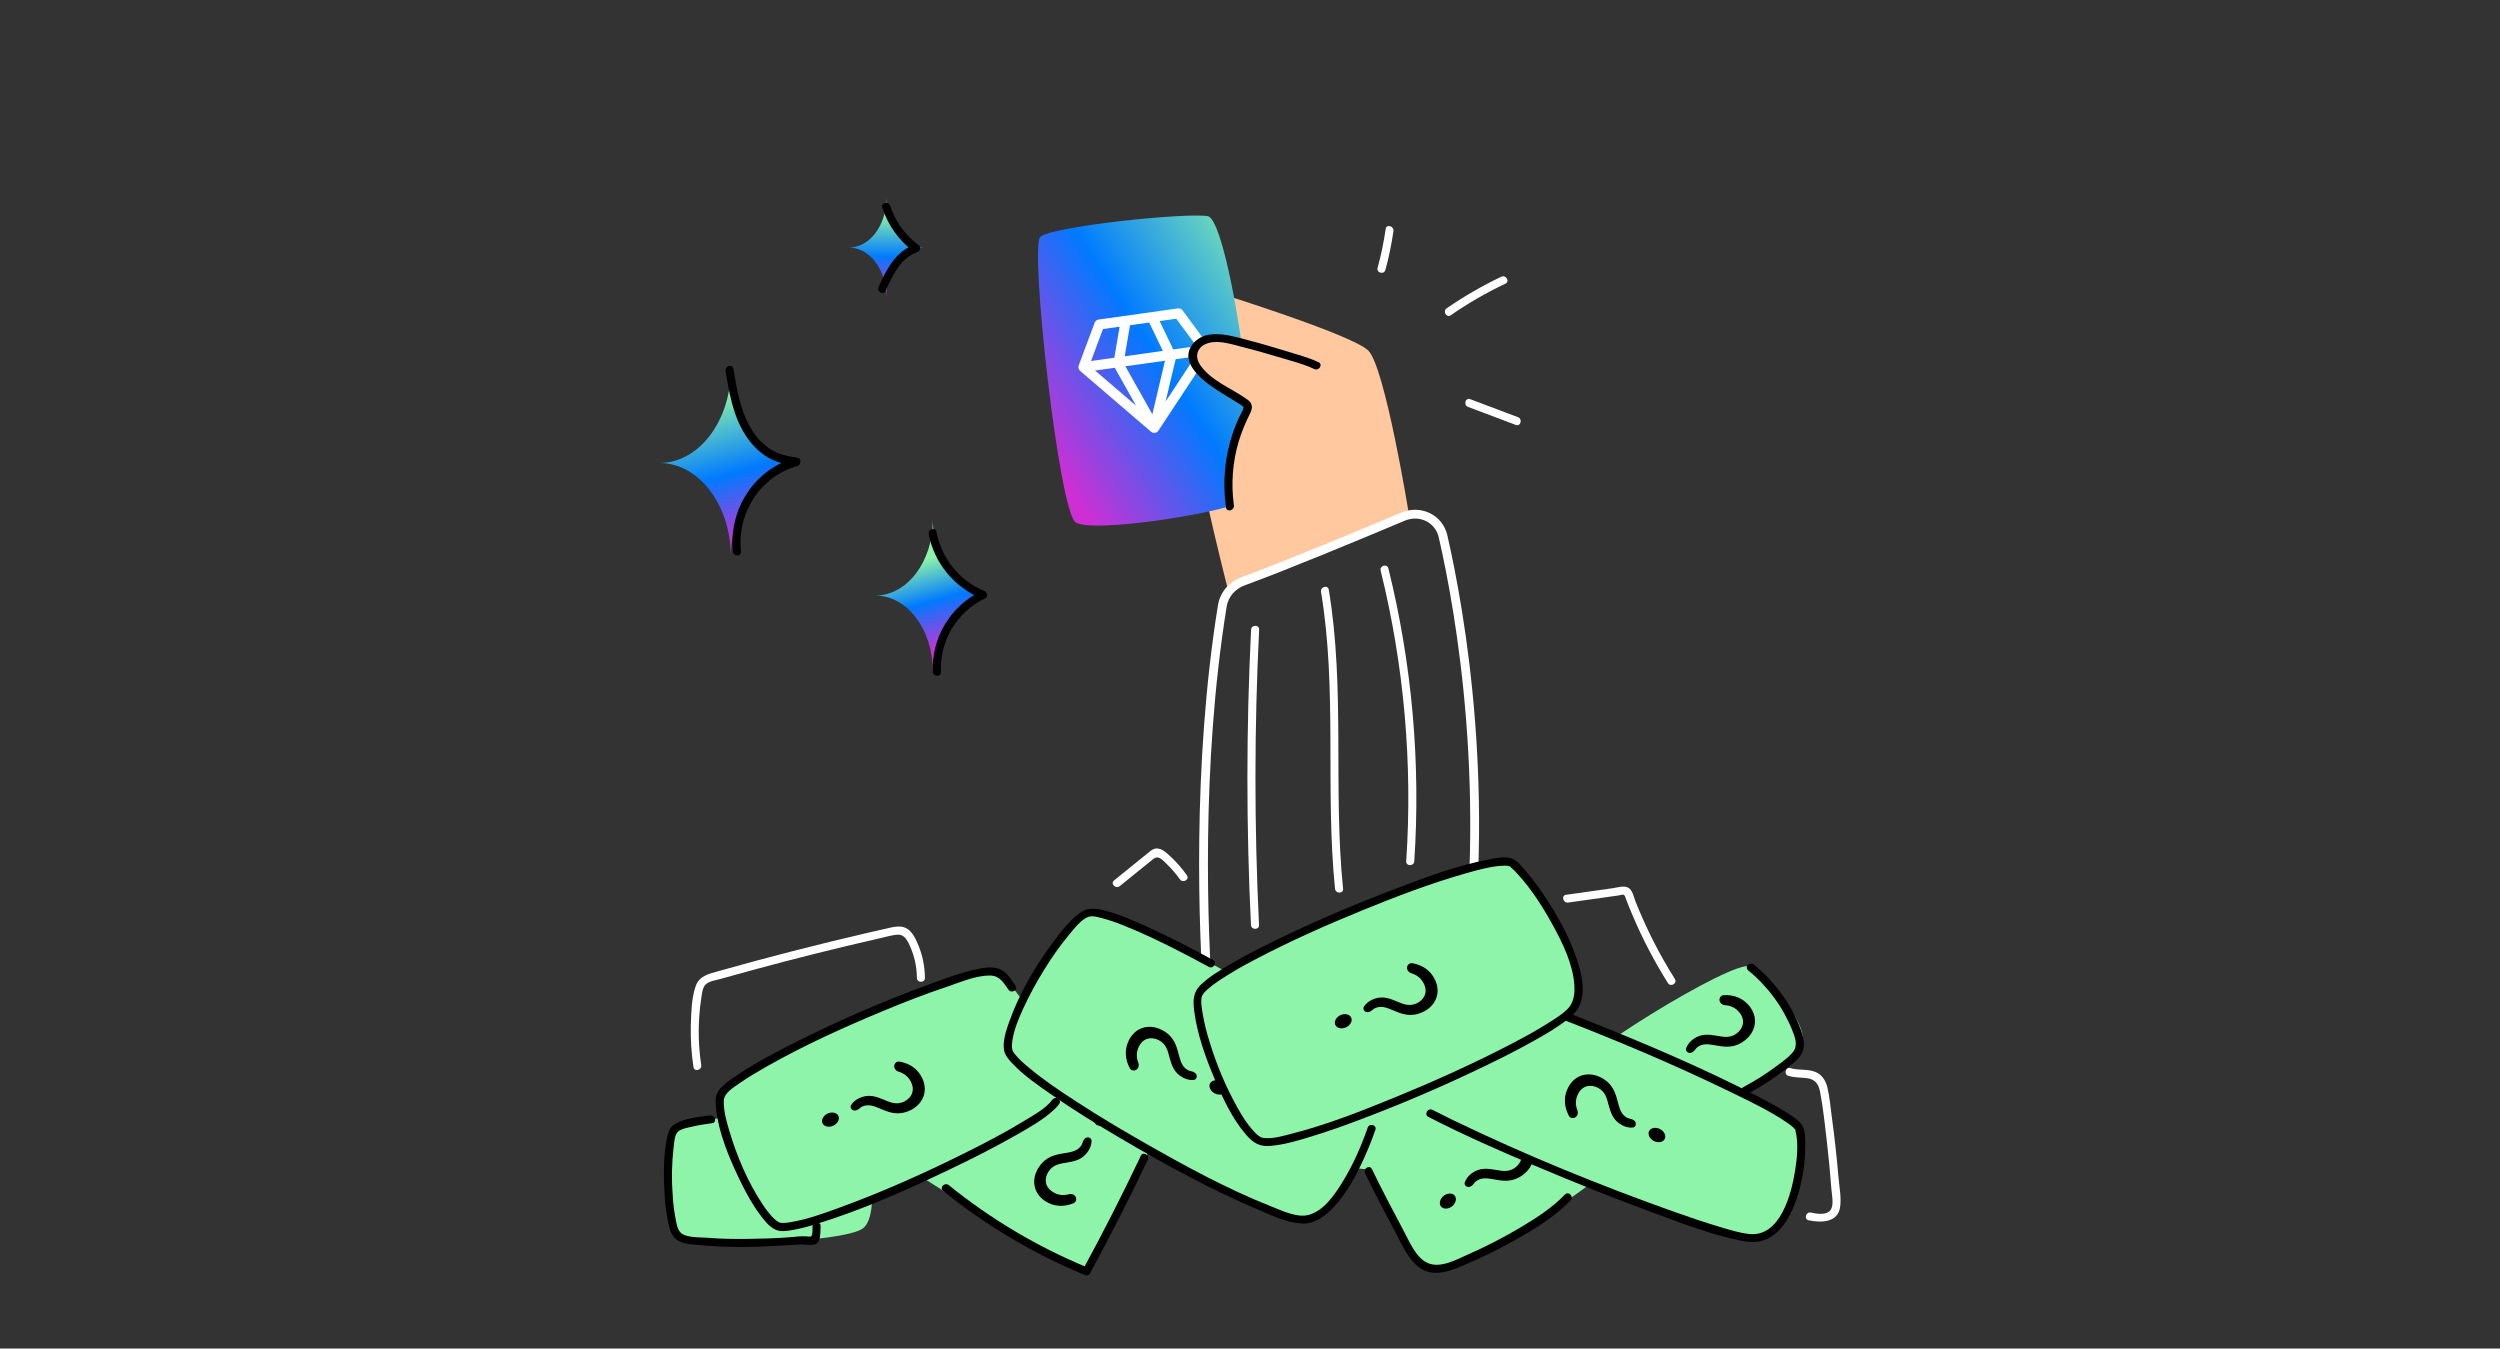 <svg width="571" height="308" viewBox="0 0 571 308" fill="none" xmlns="http://www.w3.org/2000/svg">
<rect x="0" y="0" width="571" height="308" fill="#333333" stroke="none"/>
<rect width="571" height="308"/>
<path d="M166.943 84.335C166.903 96.166 159.612 105.745 150.618 105.745C159.634 105.745 166.943 115.371 166.943 127.245C166.943 115.402 174.215 105.795 183.197 105.745C174.234 105.691 166.979 96.135 166.943 84.335Z" fill="url(#paint0_linear_12977_11445)"/>
<path d="M165.721 84.766C166.573 89.864 167.483 95.183 170.364 99.525C171.528 101.333 173.022 102.886 174.762 104.094C176.859 105.511 179.231 106.019 181.669 106.405V104.543C177.231 105.757 173.354 108.576 170.734 112.495C168.114 116.414 166.922 121.175 167.373 125.926C167.492 127.151 169.359 127.165 169.229 125.926C168.784 121.603 169.845 117.258 172.218 113.679C174.591 110.1 178.12 107.526 182.162 106.423C182.991 106.196 183.099 104.711 182.162 104.561C179.892 104.2 177.662 103.772 175.698 102.444C173.989 101.238 172.554 99.659 171.493 97.816C169.064 93.745 168.287 88.91 167.52 84.267C167.316 83.045 165.534 83.562 165.73 84.781L165.721 84.766Z" fill="black"/>
<path d="M321.748 117.151C321.748 117.151 316.322 83.697 312.49 80.041C308.658 76.386 278.623 66.982 274.527 65.727C270.431 64.472 268.184 65.713 267.726 68.758C267.269 71.803 270.77 73.752 270.77 73.752C270.77 73.752 265.098 70.82 262.727 74.545C260.357 78.271 266.481 82.7 266.481 82.7C266.481 82.7 263.207 81.168 261.336 84.521C259.464 87.874 264.674 91.771 264.674 91.771C264.674 91.771 261.136 90.37 259.512 93.3C257.888 96.231 268.624 103.637 274.297 106.57C274.387 110.789 280.469 134.693 280.469 134.693C280.469 134.693 310.069 124.149 321.748 117.151Z" fill="#FFC89E"/>
<path d="M265.173 83.577C266.937 85.431 269.453 86.763 271.579 88.161C273.931 89.71 276.312 91.208 278.722 92.656C279.736 93.271 280.66 91.681 279.649 91.069C277.391 89.7 275.157 88.295 272.947 86.855C270.813 85.451 268.234 84.119 266.473 82.268C265.656 81.409 264.358 82.709 265.173 83.569V83.577Z" fill="white"/>
<path d="M263.28 92.695C266.78 94.522 270.135 96.616 273.313 98.959C274.265 99.664 275.183 98.069 274.24 97.372C271.062 95.026 267.708 92.93 264.207 91.103C263.159 90.541 262.241 92.142 263.28 92.69V92.695Z" fill="white"/>
<path d="M280.762 94.398C278.078 97.047 275.876 100.141 274.254 103.544C273.748 104.609 275.332 105.542 275.841 104.474C277.386 101.209 279.49 98.239 282.059 95.699C282.902 94.856 281.604 93.564 280.762 94.398Z" fill="white"/>
<path d="M269.602 74.763C271.352 76.091 273.189 77.298 275.102 78.378C276.132 78.96 277.068 77.373 276.028 76.791C274.121 75.71 272.289 74.502 270.543 73.176C269.599 72.463 268.684 74.058 269.613 74.763H269.602Z" fill="white"/>
<path d="M245.65 119.287C241.883 116.739 235.164 56.488 237.595 54.112C240.025 51.736 270.869 48.493 275.883 49.381C280.896 50.268 289.768 111.762 283.938 114.556C278.107 117.35 249.417 121.839 245.65 119.287Z" fill="url(#paint1_linear_12977_11445)"/>
<path d="M269.023 70.44C269.386 70.389 269.749 70.516 270 70.774L270.101 70.893L276.301 79.292L276.378 79.424L276.404 79.481L276.456 79.631L276.485 79.772C276.5 79.876 276.5 79.978 276.487 80.078L276.442 80.278L276.4 80.389C276.374 80.448 276.344 80.504 276.308 80.559L276.382 80.429L276.352 80.486L264.629 98.29C264.531 98.468 264.391 98.606 264.23 98.703L264.089 98.774L263.976 98.816L263.791 98.858L263.638 98.869L263.455 98.855C263.361 98.842 263.267 98.816 263.177 98.778L263.162 98.768C263.085 98.736 263.011 98.693 262.942 98.64L246.697 84.706L246.65 84.662L246.578 84.582C246.475 84.459 246.397 84.313 246.354 84.151L246.326 84.012L246.316 83.912L246.317 83.775C246.32 83.729 246.326 83.684 246.334 83.639L246.356 83.546L246.386 83.454L250.014 73.717C250.142 73.373 250.426 73.115 250.773 73.017L250.925 72.985L269.023 70.44ZM266.086 82.387L257.038 83.659L263.194 94.615L266.086 82.387ZM254.612 84L250.118 84.632L259.475 92.657L254.612 84ZM273.008 81.414L268.515 82.045L266.231 91.701L273.008 81.414ZM255.726 74.617L251.916 75.152L249.193 82.455L254.508 81.708L255.726 74.617ZM262.482 73.666L258.101 74.282L256.882 81.374L265.606 80.148L262.482 73.666ZM268.667 72.797L264.857 73.333L267.983 79.813L273.295 79.067L268.667 72.797Z" fill="white"/>
<path d="M304.973 84.784C304.343 84.501 280.429 75.002 274.192 77.857C267.954 80.712 279.901 90.576 284.965 92.603C281.425 100.622 277.72 110.557 281.579 119.162C285.438 127.767 327.783 95.492 304.973 84.784Z" fill="#FFC89E"/>
<path d="M301.138 82.722C298.751 81.603 296.147 80.932 293.628 80.157C290.89 79.317 288.14 78.495 285.365 77.775C281.413 76.749 275.476 74.714 272.415 78.59C269.354 82.465 274.086 86.455 277.084 88.506C279.166 89.93 281.367 91.148 283.48 92.519C284.051 92.882 284.111 92.899 283.9 93.52C283.689 94.142 283.286 94.715 283.02 95.292C282.504 96.411 282.038 97.555 281.633 98.716C279.737 104.249 279.186 110.138 280.022 115.916C280.185 117.078 281.987 116.582 281.824 115.43C281.147 110.548 281.516 105.582 282.909 100.849C283.591 98.645 284.462 96.503 285.513 94.444C286.153 93.143 286.147 92.152 284.902 91.254C281.393 88.719 276.744 87.088 274.174 83.447C272.664 81.29 273.52 78.99 276.133 78.31C278.586 77.683 281.419 78.662 283.791 79.256C286.487 79.927 289.151 80.697 291.807 81.494C294.594 82.334 297.558 83.047 300.196 84.292C301.275 84.799 302.223 83.218 301.138 82.711V82.722Z" fill="black"/>
<path fill-rule="evenodd" clip-rule="evenodd" d="M332.792 229.423C339.975 181.899 332.594 140.116 328.606 122.703C327.831 119.32 324.206 117.512 320.856 118.923C310.882 123.125 294.175 130.075 284.262 133.706C282.096 134.5 280.53 136.326 280.178 138.498C274.217 175.329 275.885 213.119 276.932 228.191C277.134 231.096 279.456 233.354 282.394 233.496C293.664 234.042 315.934 234.891 328.313 233.851C330.59 233.66 332.422 231.871 332.792 229.423ZM330.568 122.253C329.496 117.571 324.5 115.203 320.074 117.068C310.092 121.274 293.43 128.204 283.57 131.816C280.771 132.841 278.667 135.234 278.191 138.176C272.193 175.235 273.873 213.206 274.924 228.331C275.197 232.268 278.355 235.316 282.297 235.507C293.535 236.051 315.945 236.91 328.481 235.857C331.78 235.58 334.287 232.998 334.782 229.724C342.017 181.853 334.585 139.795 330.568 122.253Z" fill="white"/>
<path d="M400.507 283.449C400.507 283.449 387.006 265.063 370.406 264.855C353.503 278.432 340.084 285.513 332.565 288.865C328.734 290.573 324.449 288.886 322.391 285.231L312.156 267.053L262.336 263.027L248.024 290.707L229.123 280.642L211.331 269.358L176.5 283.449C176.5 283.449 170.35 262.249 176.5 254.375C182.649 246.502 394.352 249.225 400.507 254.375C406.662 259.526 400.507 283.449 400.507 283.449Z" fill="#8DF4A9"/>
<path d="M411.417 239.574C408.734 244.777 372.782 267.515 368.751 266.088C364.721 264.661 357.011 251.636 357.053 247.268C357.095 242.9 396.185 218.875 399.718 220.754C403.252 222.634 414.099 234.375 411.417 239.574Z" fill="#8DF4A9"/>
<path d="M386.584 237.458C388.511 235.965 390.372 236.286 392.107 236.565C393.721 236.866 395.227 237.145 396.693 236.008C398.132 234.894 398.702 233.076 397.353 231.335C396.442 230.16 395.295 229.668 393.974 229.581C393.181 229.529 392.541 228.792 392.772 228.031C392.897 227.618 393.253 227.312 393.684 227.29C396.014 227.174 398.143 227.958 399.618 229.861C401.702 232.55 400.981 235.719 398.508 237.636C396.092 239.509 393.905 239.122 391.935 238.779C390.338 238.5 388.924 238.22 387.658 239.201C387.473 239.345 387.296 239.54 387.146 239.764C386.807 240.271 386.153 240.65 385.592 240.41C385.199 240.242 384.964 239.82 385.111 239.419C385.4 238.632 385.913 237.979 386.584 237.458ZM380.313 242.495C381.176 241.826 382.322 241.82 382.835 242.481C383.347 243.142 383.055 244.25 382.192 244.919C381.329 245.588 380.183 245.594 379.671 244.933C379.159 244.272 379.451 243.163 380.313 242.495Z" fill="black"/>
<path d="M336.027 268.076C337.954 266.583 339.814 266.904 341.549 267.183C343.163 267.484 344.669 267.763 346.136 266.626C347.574 265.512 348.144 263.694 346.795 261.952C345.885 260.778 344.737 260.286 343.416 260.199C342.623 260.147 341.983 259.41 342.214 258.649C342.339 258.236 342.696 257.93 343.126 257.908C345.456 257.792 347.585 258.576 349.06 260.479C351.144 263.168 350.423 266.337 347.95 268.254C345.534 270.127 343.347 269.74 341.378 269.397C339.78 269.118 338.366 268.838 337.101 269.819C336.915 269.963 336.738 270.157 336.588 270.382C336.249 270.888 335.595 271.268 335.035 271.028C334.642 270.86 334.406 270.438 334.554 270.037C334.842 269.25 335.355 268.597 336.027 268.076ZM329.756 273.113C330.619 272.444 331.765 272.438 332.277 273.099C332.789 273.76 332.497 274.868 331.635 275.537C330.772 276.206 329.626 276.212 329.113 275.551C328.601 274.89 328.893 273.781 329.756 273.113Z" fill="black"/>
<path d="M399.898 282.721C390.348 282.676 321.252 254.12 318.482 248.533C315.713 242.946 323.409 226.16 328.951 223.601C334.493 221.042 408.734 252.525 410.366 257.789C411.998 263.053 409.456 282.763 399.898 282.721Z" fill="#8DF4A9"/>
<path d="M328.776 224.136C328.514 224.249 329.061 224.136 328.902 224.136C329.167 224.136 329.426 224.119 329.691 224.136C330.319 224.183 330.942 224.278 331.555 224.418C333.617 224.851 335.656 225.387 337.663 226.026C343.623 227.842 349.474 230.009 355.285 232.24C368.966 237.492 382.515 243.201 395.683 249.616C399.927 251.684 404.299 253.757 408.198 256.438C408.696 256.758 409.164 257.122 409.595 257.526C409.689 257.616 410.065 258.051 409.914 257.848C410.17 258.195 409.979 257.777 410.096 258.274C410.794 261.19 410.467 264.447 410.002 267.371C409.167 272.614 406.642 282.65 399.477 281.84C397.276 281.591 395.039 280.89 392.921 280.26C389.501 279.246 386.118 278.097 382.755 276.907C365.477 270.78 348.382 263.811 331.906 255.851C330.321 255.082 328.745 254.296 327.177 253.492C326.114 252.944 325.182 254.54 326.237 255.091C334.095 259.142 342.215 262.718 350.352 266.159C359.352 269.975 368.436 273.619 377.616 276.995C384.126 279.388 390.795 281.998 397.624 283.368C400.044 283.854 402.395 283.859 404.55 282.458C407.545 280.509 409.241 277.049 410.353 273.786C411.587 270.111 412.246 266.271 412.305 262.399C412.336 260.571 412.513 257.947 411.188 256.467C410.233 255.41 408.908 254.625 407.705 253.882C405.681 252.633 403.581 251.512 401.469 250.418C388.412 243.664 374.774 237.927 361.094 232.506C354.561 229.918 347.983 227.421 341.308 225.221C338.931 224.441 336.54 223.692 334.112 223.082C332.581 222.698 330.954 222.274 329.363 222.266C328.839 222.251 328.317 222.348 327.833 222.548C326.735 223.023 327.685 224.616 328.776 224.144V224.136Z" fill="black"/>
<path d="M248.564 262.892C247.233 264.934 245.369 265.24 243.639 265.545C242.015 265.789 240.501 266.018 239.488 267.573C238.494 269.097 238.55 271.002 240.396 272.205C241.64 273.017 242.886 273.105 244.162 272.755C244.929 272.544 245.775 273.031 245.806 273.826C245.823 274.257 245.586 274.663 245.186 274.825C243.023 275.698 240.755 275.654 238.738 274.339C235.888 272.481 235.531 269.251 237.24 266.629C238.91 264.069 241.103 263.717 243.076 263.397C244.676 263.137 246.104 262.938 246.979 261.597C247.107 261.4 247.21 261.158 247.279 260.897C247.433 260.308 247.927 259.735 248.534 259.778C248.961 259.808 249.321 260.129 249.314 260.557C249.299 261.395 249.028 262.18 248.564 262.892ZM252.84 256.079C252.243 256.994 251.163 257.375 250.462 256.918C249.761 256.461 249.674 255.318 250.27 254.404C250.867 253.489 251.947 253.108 252.648 253.565C253.349 254.022 253.436 255.165 252.84 256.079Z" fill="black"/>
<path d="M359.365 230.265C354.07 237.774 293.471 263.933 287.533 260.554C281.595 257.175 272.562 234.409 273.59 227.482C274.618 220.555 340.369 193.238 345.422 197.193C350.475 201.148 364.659 222.757 359.365 230.265Z" fill="#8DF4A9"/>
<path d="M297.859 278.559C288.677 278.891 231.164 246.503 230.26 239.731C229.355 232.959 242.001 211.984 248.132 208.608C254.264 205.231 315.824 241.02 315.731 247.436C315.638 253.852 307.038 278.228 297.859 278.559Z" fill="#8DF4A9"/>
<path d="M241.147 251.626C236.546 258.432 182.842 282.904 177.474 279.997C172.107 277.089 163.624 256.884 164.419 250.674C165.214 244.463 223.502 218.868 228.089 222.303C232.675 225.739 245.745 244.82 241.147 251.626Z" fill="#8DF4A9"/>
<path d="M197.142 280.527C192.985 283.864 156.948 285.38 154.563 281.883C152.179 278.386 151.951 262.252 153.811 258.249C155.67 254.246 194.566 253.254 196.392 256.892C198.217 260.53 201.296 277.192 197.142 280.527Z" fill="#8DF4A9"/>
<path d="M196.26 250.807C198.47 249.778 200.213 250.503 201.843 251.159C203.351 251.81 204.757 252.416 206.439 251.632C208.088 250.863 209.047 249.216 208.117 247.22C207.489 245.873 206.478 245.139 205.21 244.762C204.448 244.536 203.987 243.675 204.381 242.984C204.594 242.609 205.009 242.389 205.434 242.464C207.732 242.866 209.635 244.102 210.652 246.284C212.089 249.368 210.684 252.299 207.848 253.621C205.078 254.912 203.03 254.051 201.186 253.28C199.69 252.655 198.373 252.068 196.922 252.745C196.709 252.844 196.493 252.995 196.297 253.181C195.855 253.599 195.133 253.824 194.639 253.467C194.293 253.216 194.157 252.752 194.39 252.394C194.845 251.69 195.49 251.166 196.26 250.807ZM189.03 254.331C190.019 253.87 191.138 254.117 191.492 254.876C191.845 255.634 191.315 256.65 190.325 257.111C189.336 257.572 188.217 257.325 187.864 256.566C187.51 255.808 188.04 254.792 189.03 254.331Z" fill="black"/>
<path d="M313.386 228.338C315.596 227.308 317.339 228.034 318.969 228.689C320.477 229.34 321.883 229.946 323.565 229.162C325.214 228.393 326.173 226.747 325.243 224.75C324.615 223.403 323.604 222.669 322.336 222.292C321.574 222.066 321.113 221.205 321.507 220.514C321.72 220.139 322.135 219.919 322.56 219.994C324.858 220.396 326.761 221.632 327.778 223.815C329.215 226.898 327.81 229.829 324.974 231.151C322.204 232.442 320.156 231.581 318.312 230.811C316.816 230.185 315.499 229.599 314.048 230.275C313.835 230.374 313.619 230.525 313.423 230.711C312.981 231.13 312.258 231.355 311.765 230.997C311.419 230.746 311.283 230.283 311.516 229.924C311.971 229.221 312.616 228.697 313.386 228.338ZM306.156 231.861C307.145 231.4 308.264 231.648 308.618 232.406C308.971 233.164 308.441 234.18 307.451 234.641C306.462 235.103 305.343 234.855 304.99 234.097C304.636 233.339 305.166 232.322 306.156 231.861Z" fill="black"/>
<path d="M370.533 257.021C368.369 255.898 367.88 254.074 367.405 252.382C367.001 250.791 366.623 249.307 364.975 248.452C363.36 247.614 361.471 247.859 360.456 249.815C359.772 251.134 359.808 252.382 360.283 253.617C360.568 254.36 360.168 255.25 359.38 255.359C358.953 255.419 358.525 255.224 358.325 254.842C357.242 252.775 357.06 250.514 358.169 248.377C359.735 245.357 362.914 244.681 365.692 246.122C368.405 247.53 368.972 249.677 369.487 251.609C369.904 253.176 370.243 254.577 371.664 255.314C371.873 255.423 372.123 255.502 372.39 255.544C372.992 255.639 373.611 256.073 373.629 256.682C373.641 257.11 373.357 257.5 372.931 257.535C372.096 257.603 371.287 257.412 370.533 257.021ZM377.735 260.6C376.766 260.097 376.28 259.06 376.665 258.317C377.05 257.574 378.179 257.375 379.148 257.877C380.117 258.38 380.603 259.418 380.218 260.16C379.833 260.903 378.704 261.103 377.735 260.6Z" fill="black"/>
<path d="M270.245 246.153C268.081 245.031 267.592 243.207 267.117 241.515C266.713 239.923 266.335 238.439 264.687 237.585C263.072 236.747 261.183 236.992 260.168 238.947C259.484 240.266 259.52 241.515 259.995 242.75C260.28 243.492 259.879 244.382 259.092 244.492C258.665 244.552 258.237 244.357 258.037 243.974C256.954 241.908 256.772 239.647 257.881 237.509C259.447 234.489 262.626 233.814 265.404 235.255C268.117 236.662 268.684 238.81 269.199 240.742C269.615 242.309 269.955 243.71 271.376 244.447C271.585 244.555 271.835 244.634 272.102 244.676C272.704 244.771 273.323 245.206 273.341 245.815C273.353 246.242 273.069 246.633 272.643 246.668C271.807 246.736 270.999 246.545 270.245 246.153ZM277.447 249.733C276.478 249.23 275.992 248.192 276.377 247.45C276.762 246.707 277.891 246.507 278.86 247.01C279.829 247.512 280.315 248.55 279.93 249.293C279.545 250.035 278.416 250.235 277.447 249.733Z" fill="black"/>
<path d="M185.586 280.088C185.539 280.579 185.648 281.821 185.381 282.209C185.115 282.596 184.657 282.416 184.137 282.383C182.82 282.301 181.5 282.503 180.188 282.602C177.02 282.841 173.837 282.93 170.661 282.964C167.602 282.995 164.538 282.964 161.487 282.7C159.833 282.557 156.606 282.779 155.384 281.453C154.648 280.658 154.457 279.135 154.26 278.13C153.942 276.419 153.733 274.69 153.637 272.953C153.356 269.312 153.429 265.653 153.856 262.026C153.988 261.001 154.052 259.153 154.889 258.434C155.639 257.787 156.996 257.591 157.926 257.358C159.49 256.987 161.083 256.745 162.675 256.532C163.841 256.375 163.344 254.602 162.187 254.759C159.588 255.108 156.468 255.363 154.153 256.726C152.92 257.453 152.597 258.706 152.328 260.032C151.499 264.124 151.53 268.459 151.78 272.619C151.88 274.632 152.116 276.635 152.488 278.616C152.746 279.919 153.05 281.478 153.918 282.548C155.283 284.234 157.937 284.203 159.906 284.388C163.392 284.711 166.893 284.852 170.394 284.81C174.587 284.773 178.739 284.444 182.921 284.225C183.963 284.169 185.379 284.599 186.345 284.11C187.586 283.484 187.317 281.228 187.426 280.093C187.539 278.916 185.702 278.925 185.589 280.093L185.586 280.088Z" fill="black"/>
<path d="M240.352 251.167C239.004 253.114 235.934 254.788 233.788 256.091C229.721 258.569 225.494 260.788 221.236 262.92C211.523 267.791 201.552 272.271 191.336 275.973C187.828 277.24 184.219 278.546 180.528 279.153C179.657 279.296 178.59 279.434 177.952 279.206C178.04 279.237 177.655 279.035 177.455 278.892C177.074 278.606 176.72 278.286 176.396 277.937C175.587 277.067 174.857 276.127 174.214 275.128C170.843 270.071 168.363 264.265 166.63 258.465C165.956 256.218 165.262 253.813 165.305 251.442C165.335 249.664 167.507 248.389 168.813 247.476C170.779 246.103 172.843 244.875 174.922 243.693C183.607 238.752 192.802 234.597 202.029 230.771C206.644 228.861 211.298 227.03 216.04 225.46C219.199 224.415 222.823 222.757 226.196 222.814C228.322 222.85 229.213 224.446 230.342 226.055C231.016 227.016 232.608 226.097 231.929 225.125C230.946 223.721 229.929 221.954 228.252 221.319C226.755 220.757 225.039 220.971 223.508 221.277C219.421 222.097 215.329 223.701 211.43 225.12C201.512 228.781 191.803 232.988 182.348 237.721C177.674 240.035 173.029 242.468 168.678 245.355C167.097 246.406 165.136 247.628 164.055 249.232C163.383 250.232 163.389 251.412 163.493 252.569C163.984 258.583 166.597 264.647 169.209 270.013C170.532 272.726 172.018 275.411 173.863 277.802C174.821 279.038 176.087 280.658 177.694 281.055C178.818 281.335 180.098 281.099 181.222 280.9C182.98 280.565 184.717 280.122 186.421 279.574C197.013 276.33 207.268 271.709 217.244 266.934C222.194 264.566 227.1 262.088 231.867 259.372C234.957 257.605 238.302 255.782 240.903 253.302C241.289 252.943 241.637 252.544 241.939 252.111C242.616 251.136 241.024 250.218 240.352 251.184V251.167Z" fill="black"/>
<path d="M312.375 257.589C310.878 261.844 309.061 266.016 306.693 269.867C304.923 272.746 302.432 276.499 298.963 277.468C296.258 278.223 292.854 276.535 290.318 275.532C280.128 271.507 270.375 266.151 260.887 260.726C255.812 257.825 250.795 254.828 245.891 251.634C242.105 249.179 238.308 246.651 234.856 243.735C233.771 242.822 232.648 241.859 231.766 240.73C231.1 239.862 231.022 239.28 231.187 237.96C231.519 235.336 232.606 232.752 233.69 230.376C235.105 227.299 236.72 224.318 238.524 221.452C240.2 218.68 242.078 216.035 244.141 213.539C245.265 212.205 247.049 209.783 248.812 209.348C249.686 209.134 250.804 209.483 251.644 209.693C253.198 210.108 254.726 210.615 256.219 211.213C260.548 212.898 264.741 214.926 268.876 217.028C271.31 218.263 273.721 219.534 276.108 220.839C277.147 221.401 278.074 219.817 277.035 219.252C272.193 216.62 267.294 214.081 262.275 211.803C258.859 210.25 255.318 208.632 251.641 207.8C249.394 207.295 247.922 207.449 246.133 208.907C243.939 210.696 242.144 212.999 240.47 215.266C236.409 220.769 232.783 226.923 230.499 233.39C229.803 235.356 228.895 237.946 229.376 240.078C229.617 241.123 230.407 242.016 231.12 242.777C233.845 245.704 237.299 248.038 240.569 250.297C245.45 253.668 250.503 256.786 255.613 259.797C265.924 265.875 276.521 271.715 287.557 276.37C290.599 277.653 294.017 279.302 297.387 279.459C300.213 279.605 302.707 277.729 304.547 275.777C307.595 272.541 309.771 268.474 311.586 264.454C312.531 262.358 313.383 260.226 314.142 258.055C314.535 256.932 312.76 256.457 312.369 257.566L312.375 257.589Z" fill="black"/>
<path d="M358.574 229.809C357.54 231.239 355.287 232.618 353.636 233.654C350.546 235.62 347.31 237.342 344.058 239.014C335.651 243.337 327 247.207 318.254 250.78C310.692 253.87 302.994 256.904 295.067 258.926C293.034 259.449 290.624 260.196 288.492 259.898C288.511 259.898 287.93 259.73 288 259.761C287.372 259.39 286.81 258.915 286.34 258.356C284.885 256.803 283.748 254.952 282.703 253.112C280.061 248.39 277.931 243.399 276.35 238.224C275.619 235.986 275.056 233.696 274.664 231.373C274.476 230.171 274.159 228.584 274.563 227.396C274.504 227.573 274.892 226.896 274.864 226.932C275.12 226.615 275.402 226.319 275.706 226.048C276.521 225.318 277.388 224.649 278.302 224.048C281.043 222.232 283.884 220.573 286.812 219.079C294.677 214.935 302.85 211.315 311.086 207.949C318.787 204.801 326.607 201.806 334.612 199.523C337.171 198.789 339.808 198.031 342.477 197.778C343.204 197.711 344.139 197.677 344.597 197.806C344.909 197.896 344.768 197.806 345.061 198.068C345.636 198.579 346.183 199.122 346.698 199.694C349.821 203.143 352.394 207.171 354.63 211.242C356.922 215.421 359.262 220.185 359.585 225.025C359.697 226.691 359.537 228.379 358.579 229.8C357.914 230.783 359.503 231.702 360.166 230.727C362.503 227.278 361.29 222.416 360.054 218.795C358.298 213.685 355.616 208.865 352.599 204.402C351.345 202.517 349.981 200.709 348.513 198.986C347.701 198.045 346.763 196.829 345.636 196.247C344.024 195.405 341.628 196.003 339.965 196.318C332.401 197.75 325.02 200.587 317.855 203.34C308.903 206.758 300.064 210.522 291.452 214.716C287.882 216.455 284.34 218.264 280.917 220.275C278.622 221.623 276.232 223.045 274.296 224.893C272.409 226.694 272.454 228.643 272.794 231.16C273.485 236.295 275.285 241.325 277.274 246.084C279.178 250.643 281.36 255.393 284.604 259.176C286.29 261.143 287.815 261.985 290.36 261.704C293.323 261.424 296.236 260.581 299.067 259.713C303.173 258.477 307.212 257.03 311.223 255.499C320.586 251.951 329.78 248 338.805 243.648C342.738 241.764 346.625 239.803 350.425 237.671C353.125 236.157 355.843 234.581 358.259 232.637C358.977 232.085 359.618 231.439 360.163 230.716C360.852 229.775 359.259 228.857 358.574 229.809Z" fill="black"/>
<path d="M399.272 221.62C403.758 225.274 407.238 230.011 409.384 235.384C410.01 236.985 410.707 238.789 409.51 240.294C408.567 241.48 407.171 242.432 405.971 243.339C403.519 245.183 400.926 246.832 398.216 248.272C397.171 248.833 398.098 250.418 399.143 249.859C402.286 248.183 405.274 246.229 408.069 244.022C409.26 243.081 410.637 242.114 411.418 240.78C412.238 239.376 412.111 237.772 411.648 236.266C409.738 230.05 405.55 224.41 400.573 220.308C399.666 219.561 398.36 220.856 399.272 221.609V221.62Z" fill="black"/>
<path d="M311.789 267.98C314.048 272.667 316.479 277.25 318.913 281.851C320.346 284.554 321.743 287.784 324.274 289.574C326.921 291.446 330.12 290.684 332.889 289.574C337.312 287.784 341.625 285.71 345.803 283.363C350.379 280.793 354.994 278.012 358.717 274.177C359.549 273.307 358.268 271.978 357.436 272.835C354.415 275.947 350.784 278.27 347.117 280.44C343.24 282.737 339.237 284.793 335.128 286.596C332.384 287.798 328.584 289.962 325.638 288.242C323.273 286.86 321.99 283.754 320.734 281.387C318.215 276.636 315.695 271.885 313.355 267.033C312.829 265.943 311.263 266.902 311.789 267.991V267.98Z" fill="black"/>
<path d="M358.177 206.142L367.483 204.831L369.671 204.522C369.932 204.485 370.612 204.263 370.842 204.364C371.173 204.508 371.258 205.03 371.37 205.328C371.855 206.599 372.364 207.862 372.898 209.114C375.169 214.459 377.864 219.614 380.956 224.53C381.585 225.53 383.175 224.609 382.543 223.603C378.986 217.961 375.963 212 373.513 205.797C373.139 204.842 372.884 203.328 371.912 202.76C370.94 202.193 369.384 202.721 368.362 202.864L357.688 204.37C356.52 204.533 357.017 206.305 358.177 206.142Z" fill="white"/>
<path d="M408.471 245.718C409.755 246.123 411.063 246.089 412.403 246.213C414.479 246.404 415.35 247.446 415.72 249.44C416.414 253.179 416.827 256.994 417.26 260.769C417.679 264.42 418.027 268.079 418.304 271.743C418.414 273.19 419.108 275.988 417.56 276.859C416.417 277.505 414.816 277.198 413.603 276.948C412.448 276.712 411.954 278.482 413.114 278.721C415.864 279.283 419.709 279.308 420.265 275.78C420.608 273.617 420.108 271.168 419.92 268.996C419.717 266.616 419.484 264.239 419.22 261.864C418.967 259.589 418.686 257.319 418.378 255.053C418.077 252.805 417.894 250.496 417.355 248.311C416.97 246.752 416.111 245.404 414.572 244.803C412.78 244.106 410.788 244.522 408.954 243.96C407.831 243.606 407.339 245.379 408.465 245.732L408.471 245.718Z" fill="white"/>
<path d="M255.76 202.385L262.782 196.702C263.521 196.104 264.074 195.494 265.029 196.067C265.591 196.407 266.114 196.989 266.588 197.447C267.659 198.487 268.632 199.624 269.495 200.843C270.178 201.798 271.773 200.879 271.082 199.913C269.992 198.36 268.741 196.927 267.349 195.638C266.372 194.747 265.102 193.421 263.639 193.876C263.049 194.062 262.594 194.506 262.119 194.885C261.277 195.57 260.417 196.264 259.566 196.952L254.454 201.087C253.536 201.831 254.845 203.124 255.755 202.385H255.76Z" fill="white"/>
<path d="M260.564 263.982C256.407 272.751 252.006 281.4 247.362 289.928L248.402 289.507C236.983 284.797 226.306 278.457 216.705 270.687C215.792 269.948 214.483 271.249 215.404 271.987C225.251 279.953 236.201 286.449 247.913 291.271C248.108 291.325 248.315 291.313 248.503 291.237C248.69 291.161 248.847 291.024 248.949 290.85C253.584 282.322 257.98 273.673 262.137 264.903C262.642 263.839 261.055 262.906 260.55 263.973L260.564 263.982Z" fill="black"/>
<path d="M160.159 243.24C159.387 238.153 159.397 232.978 160.187 227.894C160.341 226.922 160.428 225.583 161.164 224.855C161.954 224.077 163.521 223.883 164.535 223.597C166.902 222.924 169.273 222.269 171.65 221.63C181.239 219.009 190.882 216.595 200.58 214.389C201.897 214.086 203.226 213.706 204.566 213.515C206.195 213.282 206.863 214.125 207.526 215.428C208.753 217.891 209.4 220.603 209.416 223.355C209.433 224.538 211.27 224.54 211.253 223.355C211.233 220.847 210.745 218.366 209.812 216.038C209.071 214.215 208.11 211.99 205.925 211.661C204.863 211.501 203.79 211.779 202.76 212.01C201.246 212.347 199.734 212.695 198.226 213.043C195.294 213.723 192.366 214.421 189.443 215.136C183.777 216.522 178.124 217.973 172.484 219.49C169.675 220.25 166.866 221.028 164.057 221.824C161.906 222.434 159.746 222.852 158.909 225.195C157.943 227.897 157.878 231.259 157.785 234.097C157.7 237.323 157.904 240.55 158.395 243.74C158.569 244.905 160.341 244.411 160.167 243.251L160.159 243.24Z" fill="white"/>
<path d="M285.749 143.82C284.637 166.292 284.628 188.773 285.721 211.263C285.78 212.443 287.617 212.448 287.561 211.263C286.466 188.791 286.474 166.31 287.586 143.82C287.645 142.637 285.806 142.643 285.749 143.82Z" fill="white"/>
<path d="M301.72 135.175C305.461 157.602 302.641 180.444 304.919 202.992C305.037 204.158 306.885 204.169 306.756 202.992C304.461 180.276 307.262 157.287 303.492 134.687C303.298 133.521 301.526 134.015 301.72 135.175Z" fill="white"/>
<path d="M315.337 130.312C320.698 152.012 322.67 174.411 321.182 196.713C321.103 197.893 322.943 197.89 323.022 196.713C324.509 174.248 322.515 151.688 317.109 129.832C316.828 128.683 315.05 129.169 315.337 130.321V130.312Z" fill="white"/>
<path d="M202.449 45.322C202.43 51.522 198.607 56.541 193.896 56.541C198.618 56.541 202.449 61.597 202.449 67.805C202.449 61.6 206.258 56.569 210.965 56.541C206.272 56.513 202.469 51.508 202.449 45.322Z" fill="url(#paint2_linear_12977_11445)"/>
<path d="M201.53 47.466C202.825 51.489 205.356 55.001 208.763 57.502L208.982 55.817C204.62 57.362 202.446 61.561 200.674 65.542C200.196 66.612 201.78 67.55 202.261 66.469C203.8 63.019 205.631 58.946 209.471 57.59C209.642 57.538 209.796 57.437 209.912 57.301C210.028 57.164 210.102 56.996 210.126 56.819C210.149 56.641 210.121 56.46 210.044 56.297C209.967 56.135 209.845 55.999 209.693 55.904C206.682 53.665 204.448 50.539 203.303 46.966C202.94 45.843 201.165 46.326 201.53 47.455V47.466Z" fill="black"/>
<path d="M213.069 118.8C213.038 128.32 207.171 136.025 199.936 136.025C207.188 136.025 213.069 143.769 213.069 153.322C213.069 143.795 218.92 136.064 226.147 136.025C218.937 135.983 213.095 128.295 213.069 118.8Z" fill="url(#paint3_linear_12977_11445)"/>
<path d="M212.103 121.988C212.747 125.269 214.2 128.337 216.33 130.914C218.461 133.492 221.201 135.496 224.302 136.746L224.082 135.061C217.142 138.325 212.679 145.813 213.069 153.468C213.131 154.645 214.968 154.653 214.909 153.468C214.754 149.981 215.631 146.526 217.429 143.534C219.228 140.543 221.868 138.149 225.021 136.651C225.818 136.274 225.45 135.246 224.799 134.965C219.128 132.668 215.016 127.479 213.884 121.482C213.665 120.322 211.892 120.814 212.111 121.971L212.103 121.988Z" fill="black"/>
<path d="M331.345 72.008C335.306 69.269 339.482 66.855 343.833 64.789C344.903 64.281 343.97 62.694 342.906 63.202C338.555 65.268 334.379 67.682 330.418 70.421C329.452 71.09 330.37 72.668 331.345 72.008Z" fill="white"/>
<path d="M335.302 92.939L346.219 97.058C347.326 97.476 347.806 95.698 346.708 95.285L335.79 91.167C334.681 90.749 334.203 92.527 335.302 92.939Z" fill="white"/>
<path d="M316.419 61.67C317.222 58.749 317.837 55.779 318.261 52.779C318.424 51.622 316.655 51.122 316.489 52.291C316.062 55.29 315.444 58.26 314.641 61.181C314.326 62.324 316.099 62.81 316.413 61.67H316.419Z" fill="white"/>
<defs>
<linearGradient id="paint0_linear_12977_11445" x1="166.722" y1="125.34" x2="157.433" y2="91.666" gradientUnits="userSpaceOnUse">
<stop stop-color="#CD2FD4"/>
<stop offset="0.47" stop-color="#007AFF"/>
<stop offset="1" stop-color="#8DF4A9"/>
</linearGradient>
<linearGradient id="paint1_linear_12977_11445" x1="243.536" y1="110.651" x2="302.793" y2="72.228" gradientUnits="userSpaceOnUse">
<stop stop-color="#CD2FD4"/>
<stop offset="0.47" stop-color="#007AFF"/>
<stop offset="1" stop-color="#8DF4A9"/>
</linearGradient>
<linearGradient id="paint2_linear_12977_11445" x1="199.432" y1="67.466" x2="199.335" y2="48.872" gradientUnits="userSpaceOnUse">
<stop stop-color="#CD2FD4"/>
<stop offset="0.47" stop-color="#007AFF"/>
<stop offset="1" stop-color="#8DF4A9"/>
</linearGradient>
<linearGradient id="paint3_linear_12977_11445" x1="220.905" y1="152.799" x2="211.442" y2="117.888" gradientUnits="userSpaceOnUse">
<stop offset="0.154" stop-color="#CD2FD4"/>
<stop offset="0.47" stop-color="#007AFF"/>
<stop offset="0.742" stop-color="#8DF4A9"/>
</linearGradient>
</defs>
</svg>
